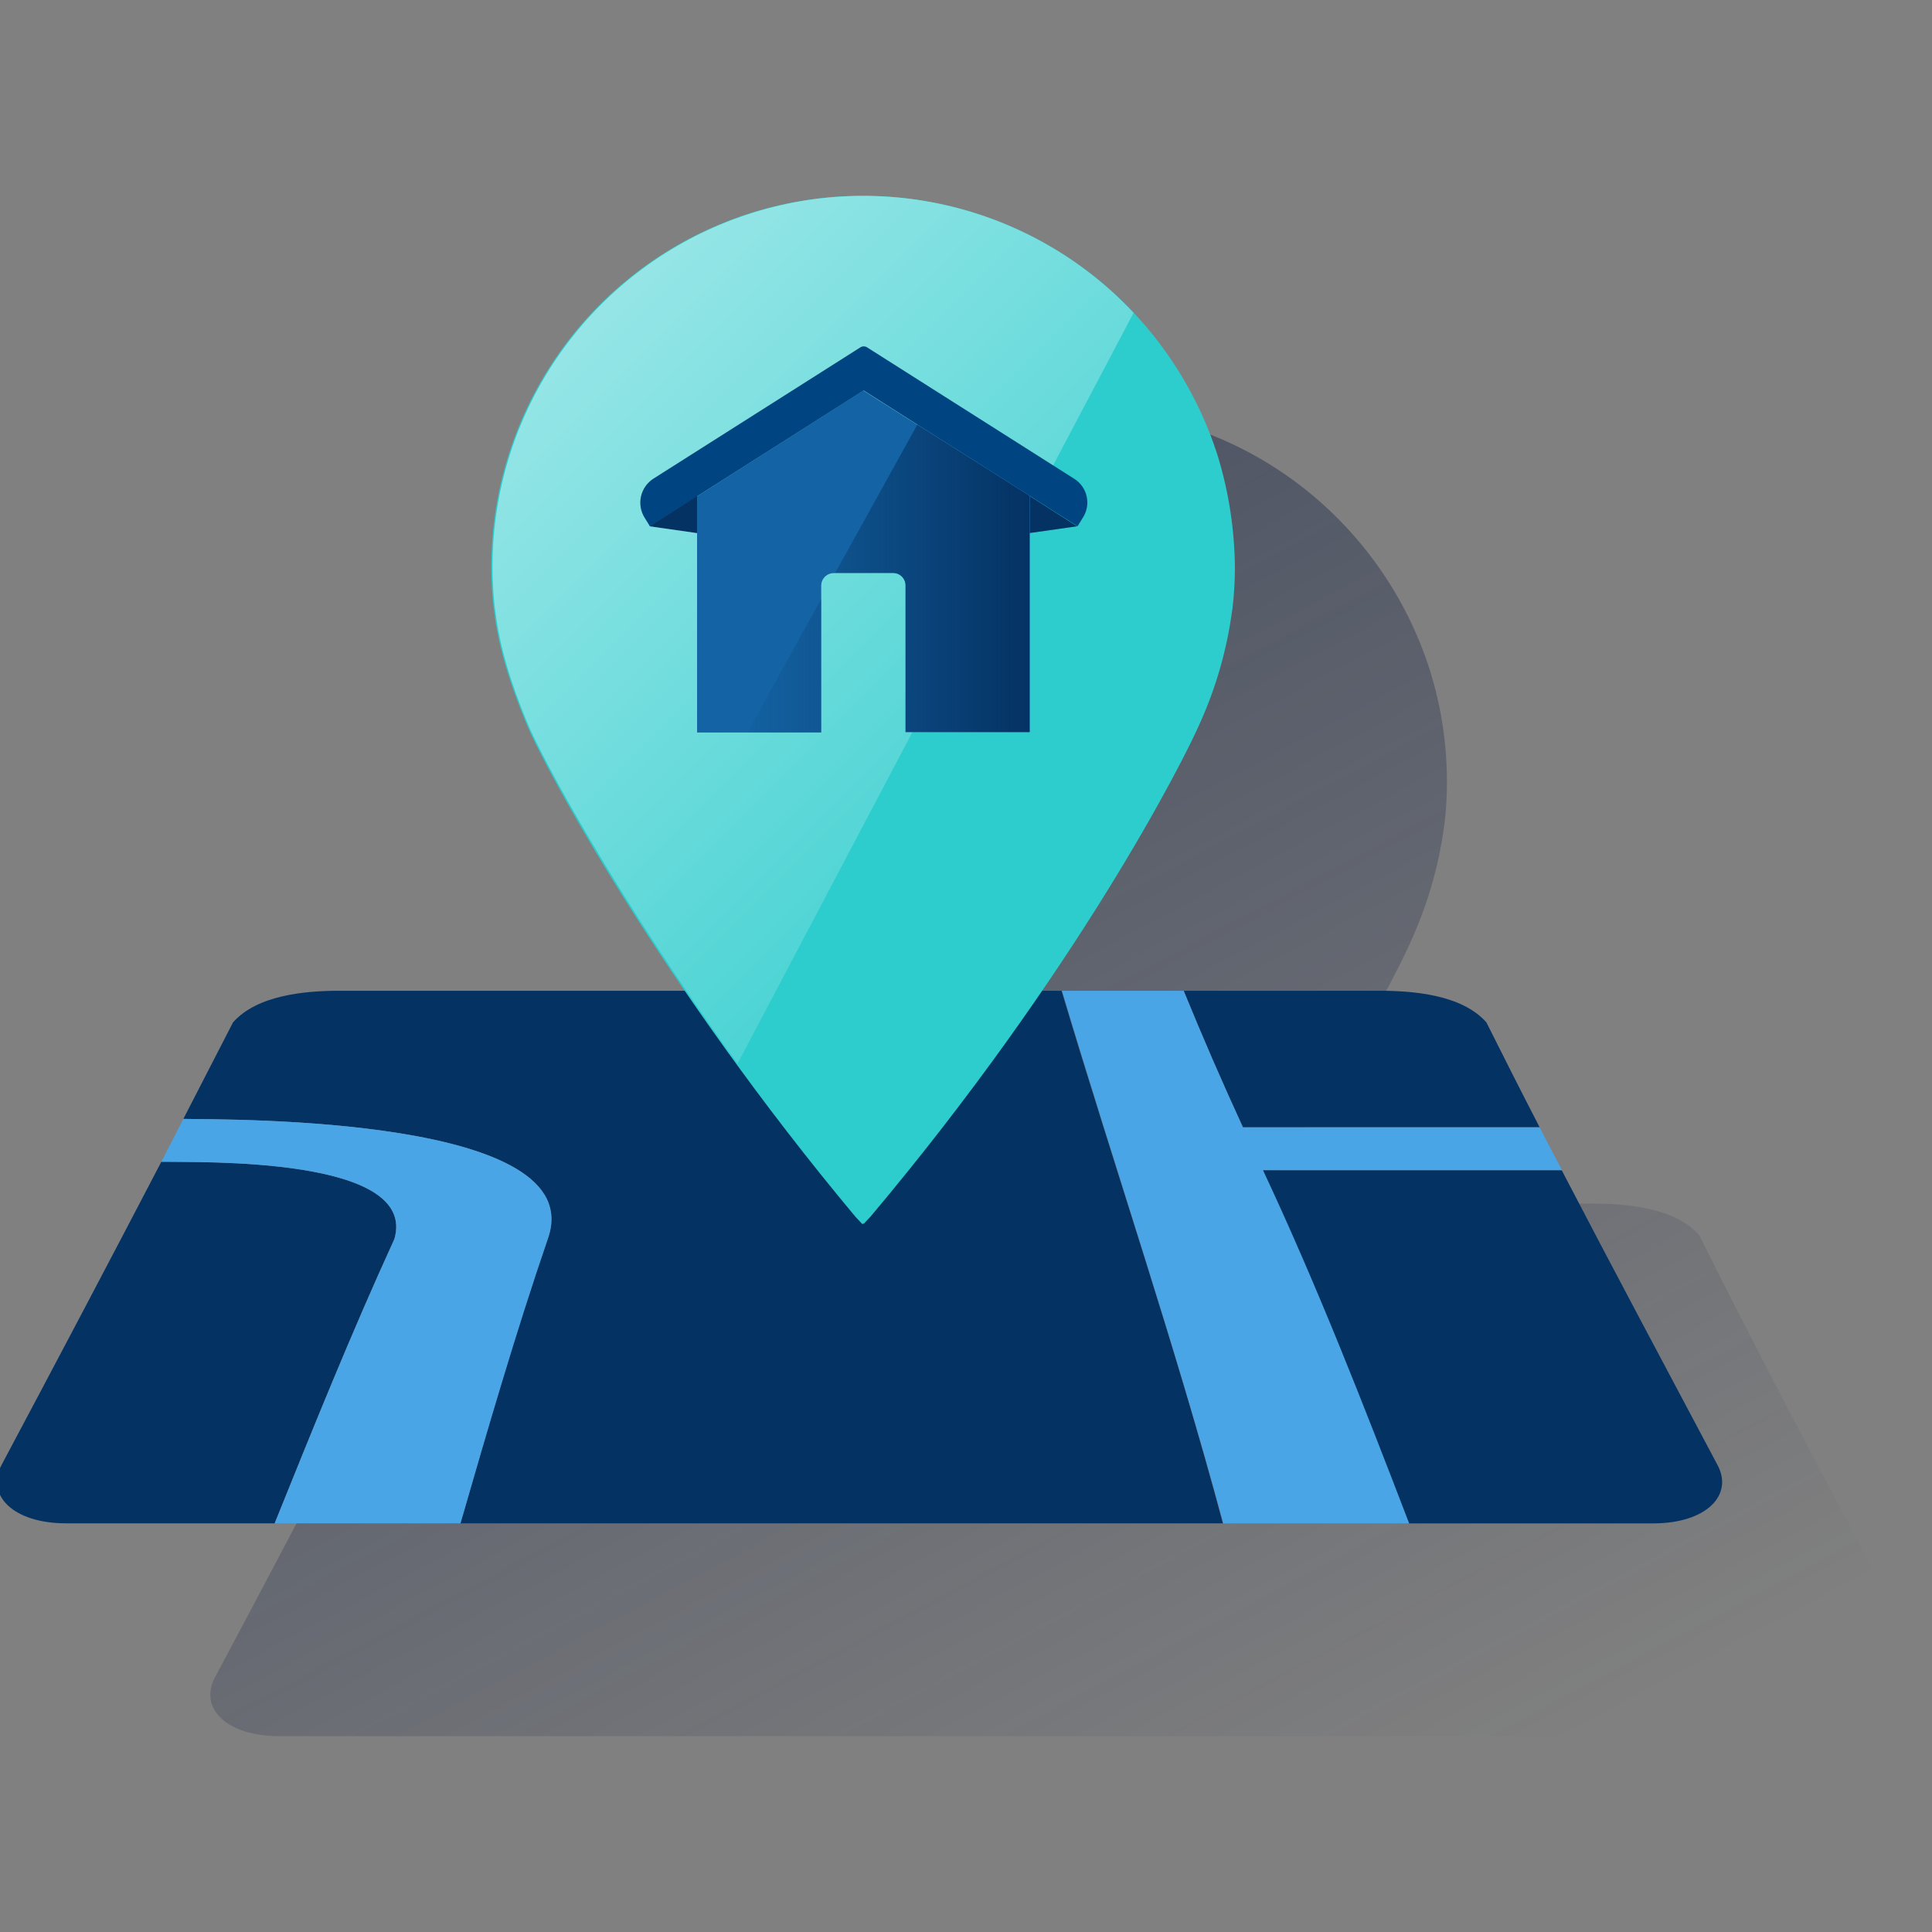 <svg width="600" height="600" viewBox="0 0 600 600" fill="none" xmlns="http://www.w3.org/2000/svg"><rect x="0" y="0" width="600" height="600" fill="#808080" stroke="none"/><g clip-path="url(#clip0_2257_1401)"><path d="M599.461 521.03C583.294 490.562 567.004 460.094 551.086 429.502C548.226 424.03 546.982 421.543 544.246 416.196C538.65 405.377 533.178 394.558 527.706 383.614C520.245 375.033 505.073 373.79 494.503 373.79H390.042C419.142 331.259 435.06 299.672 438.542 291.465C443.525 280.357 446.875 268.587 448.49 256.52L448.615 255.774C449.115 251.481 449.364 247.163 449.361 242.841C449.369 231.161 447.608 219.546 444.138 208.394C436.784 185.061 422.301 164.62 402.727 149.945C382.701 134.958 358.348 126.883 333.335 126.939H333.086C308.023 126.805 283.605 134.886 263.57 149.945C243.996 164.62 229.513 185.061 222.159 208.394C218.688 219.546 216.927 231.161 216.936 242.841C216.936 247.163 217.186 251.481 217.682 255.774L217.806 256.52C219.174 268.21 222.905 279.775 227.755 291.465C231.61 300.667 248.647 332.752 276.628 373.79H171.794C161.223 373.79 146.052 375.033 138.59 383.614C131.253 397.791 128.642 403.014 123.17 413.584C120.434 418.932 119.066 421.543 116.33 426.891C99.915 458.353 83.375 489.733 66.711 521.03C61.737 530.481 70.318 539.186 86.733 539.186H579.688C595.855 539.186 604.56 530.481 599.461 521.03Z" fill="url(#paint0_linear_2257_1401)"/><path d="M513.475 473.098H437.492C423.315 436.164 408.89 399.229 392.102 363.414H484.997C500.915 394.006 517.206 424.474 533.372 454.942C538.471 464.393 529.766 473.098 513.475 473.098Z" fill="#043263"/><path d="M478.156 350.094H386.007C379.54 336.041 373.446 321.989 367.602 307.688H428.413C438.983 307.688 454.03 308.931 461.616 317.512C467.088 328.455 472.56 339.274 478.156 350.094Z" fill="#043263"/><path d="M50.111 360.789C33.696 392.252 17.157 423.631 0.493 454.928C-4.482 464.379 4.099 473.084 20.514 473.084H85.305C97.243 443.487 109.182 413.766 122.488 384.79C129.949 359.048 61.801 361.038 50.111 360.789Z" fill="#043263"/><path d="M72.366 317.512C65.029 331.689 62.417 336.912 56.945 347.482C71.868 347.731 183.79 346.736 170.111 384.789C160.038 413.889 151.457 443.486 143.001 473.084H379.779C364.856 417.247 346.202 363.027 329.662 307.688H105.569C94.999 307.688 79.951 308.931 72.366 317.512Z" fill="#043263"/><path d="M478.156 350.094H386.007C379.54 336.041 373.447 321.989 367.602 307.688H329.797C346.336 363.027 364.866 417.247 379.913 473.084H437.615C423.438 436.149 409.013 399.215 392.225 363.4H485.12C482.135 357.928 480.892 355.441 478.156 350.094Z" fill="#49A5E6"/><path d="M56.949 347.484C54.213 352.832 52.845 355.443 50.109 360.791C61.799 361.039 129.947 359.05 122.486 384.792C109.179 413.892 97.241 443.489 85.303 473.086H143.005C151.586 443.489 160.166 413.892 170.115 384.792C183.794 346.738 71.872 347.733 56.949 347.484Z" fill="#49A5E6"/><path d="M378.29 141.925C370.991 118.699 356.595 98.345 337.127 83.726C319.994 70.926 299.636 63.148 278.332 61.261C257.029 59.375 235.621 63.456 216.505 73.046C197.389 82.636 181.319 97.358 170.095 115.563C158.871 133.768 152.936 154.737 152.953 176.124C152.954 180.404 153.203 184.681 153.699 188.933L153.824 189.679C155.192 201.244 158.922 212.809 163.772 224.499C169.617 238.552 206.551 306.451 266.119 377.832L268.233 380.071L270.347 377.832C334.267 301.85 367.346 236.811 372.694 224.499C377.676 213.434 381.027 201.706 382.642 189.679L382.767 188.933C383.263 184.681 383.512 180.404 383.513 176.124C383.398 164.535 381.639 153.021 378.29 141.925Z" fill="#2DCCCD"/><path d="M377.907 141.925C370.608 118.699 356.213 98.345 336.745 83.726C319.611 70.926 299.253 63.148 277.949 61.261C256.646 59.375 235.238 63.456 216.122 73.046C197.006 82.636 180.937 97.358 169.713 115.563C158.489 133.768 152.553 154.737 152.57 176.124C152.571 180.404 152.82 184.681 153.317 188.933L153.441 189.679C154.809 201.244 158.54 212.809 163.389 224.499C169.11 238.676 206.044 306.575 265.736 377.957L267.85 380.195L269.964 377.957C333.884 301.974 366.964 236.935 372.311 224.623C377.293 213.559 380.644 201.83 382.26 189.803L382.384 189.057C382.88 184.805 383.129 180.529 383.13 176.248C383.147 164.608 381.386 153.034 377.907 141.925Z" fill="#2DCCCD"/><path d="M352.05 97.151C336.24 80.316 315.733 68.624 293.193 63.593C270.653 58.563 247.12 60.426 225.652 68.94C204.184 77.455 185.773 92.228 172.808 111.341C159.844 130.454 152.926 153.024 152.953 176.118C152.954 180.399 153.203 184.676 153.699 188.927L153.824 189.673C155.192 201.239 158.922 212.804 163.772 224.494C168.249 235.313 191.38 278.341 229.06 330.322L352.05 97.151Z" fill="url(#paint1_linear_2257_1401)"/><path d="M267.243 107.845L202.95 148.635C200.975 149.892 199.579 151.88 199.067 154.164C198.554 156.448 198.966 158.841 200.214 160.822L201.83 163.434L268.238 121.276L334.645 163.434L336.261 160.822C336.899 159.847 337.334 158.755 337.542 157.609C337.75 156.462 337.725 155.286 337.47 154.15C337.215 153.014 336.734 151.94 336.057 150.993C335.379 150.045 334.519 149.244 333.526 148.635L269.232 107.845C268.934 107.661 268.589 107.562 268.238 107.562C267.886 107.562 267.542 107.661 267.243 107.845Z" fill="#004481"/><path d="M216.502 165.557L201.703 163.443L216.502 153.992V165.557Z" fill="#043263"/><path d="M319.711 165.557L334.51 163.443L319.711 153.992V165.557Z" fill="#043263"/><path d="M268.093 121.281L216.484 154.112V227.483H255.035V181.844C255.042 180.823 255.45 179.846 256.172 179.125C256.893 178.403 257.87 177.995 258.89 177.988H277.42C278.44 177.995 279.417 178.403 280.139 179.125C280.86 179.846 281.268 180.823 281.275 181.844V227.359H319.826V153.987L268.093 121.281Z" fill="#1464A5"/><path d="M255.054 185.953L232.172 227.364H255.054V185.953Z" fill="url(#paint2_linear_2257_1401)"/><path d="M284.9 131.844L259.406 177.856H277.314C278.334 177.863 279.311 178.271 280.033 178.993C280.754 179.714 281.162 180.691 281.169 181.711V227.351H319.72V153.979L284.9 131.844Z" fill="url(#paint3_linear_2257_1401)"/></g><defs><linearGradient id="paint0_linear_2257_1401" x1="166.285" y1="200.099" x2="377.693" y2="597.696" gradientUnits="userSpaceOnUse"><stop stop-color="#192647" stop-opacity="0.5" offset="0"/><stop offset="1" stop-color="#192647" stop-opacity="0"/></linearGradient><linearGradient id="paint1_linear_2257_1401" x1="179.044" y1="102.175" x2="318.126" y2="241.257" gradientUnits="userSpaceOnUse"><stop stop-color="white" stop-opacity="0.5" offset="0"/><stop offset="1" stop-color="white" stop-opacity="0.15"/></linearGradient><linearGradient id="paint2_linear_2257_1401" x1="320.566" y1="206.659" x2="224.487" y2="206.659" gradientUnits="userSpaceOnUse"><stop stop-color="#043263" stop-opacity="0.8" offset="0"/><stop offset="1" stop-color="#043263" stop-opacity="0"/></linearGradient><linearGradient id="paint3_linear_2257_1401" x1="320.566" y1="179.597" x2="224.487" y2="179.597" gradientUnits="userSpaceOnUse"><stop stop-color="#043263" offset="0"/><stop offset="1" stop-color="#043263" stop-opacity="0"/></linearGradient><clipPath id="clip0_2257_1401"><rect width="600" height="600" fill="white"/></clipPath></defs></svg>